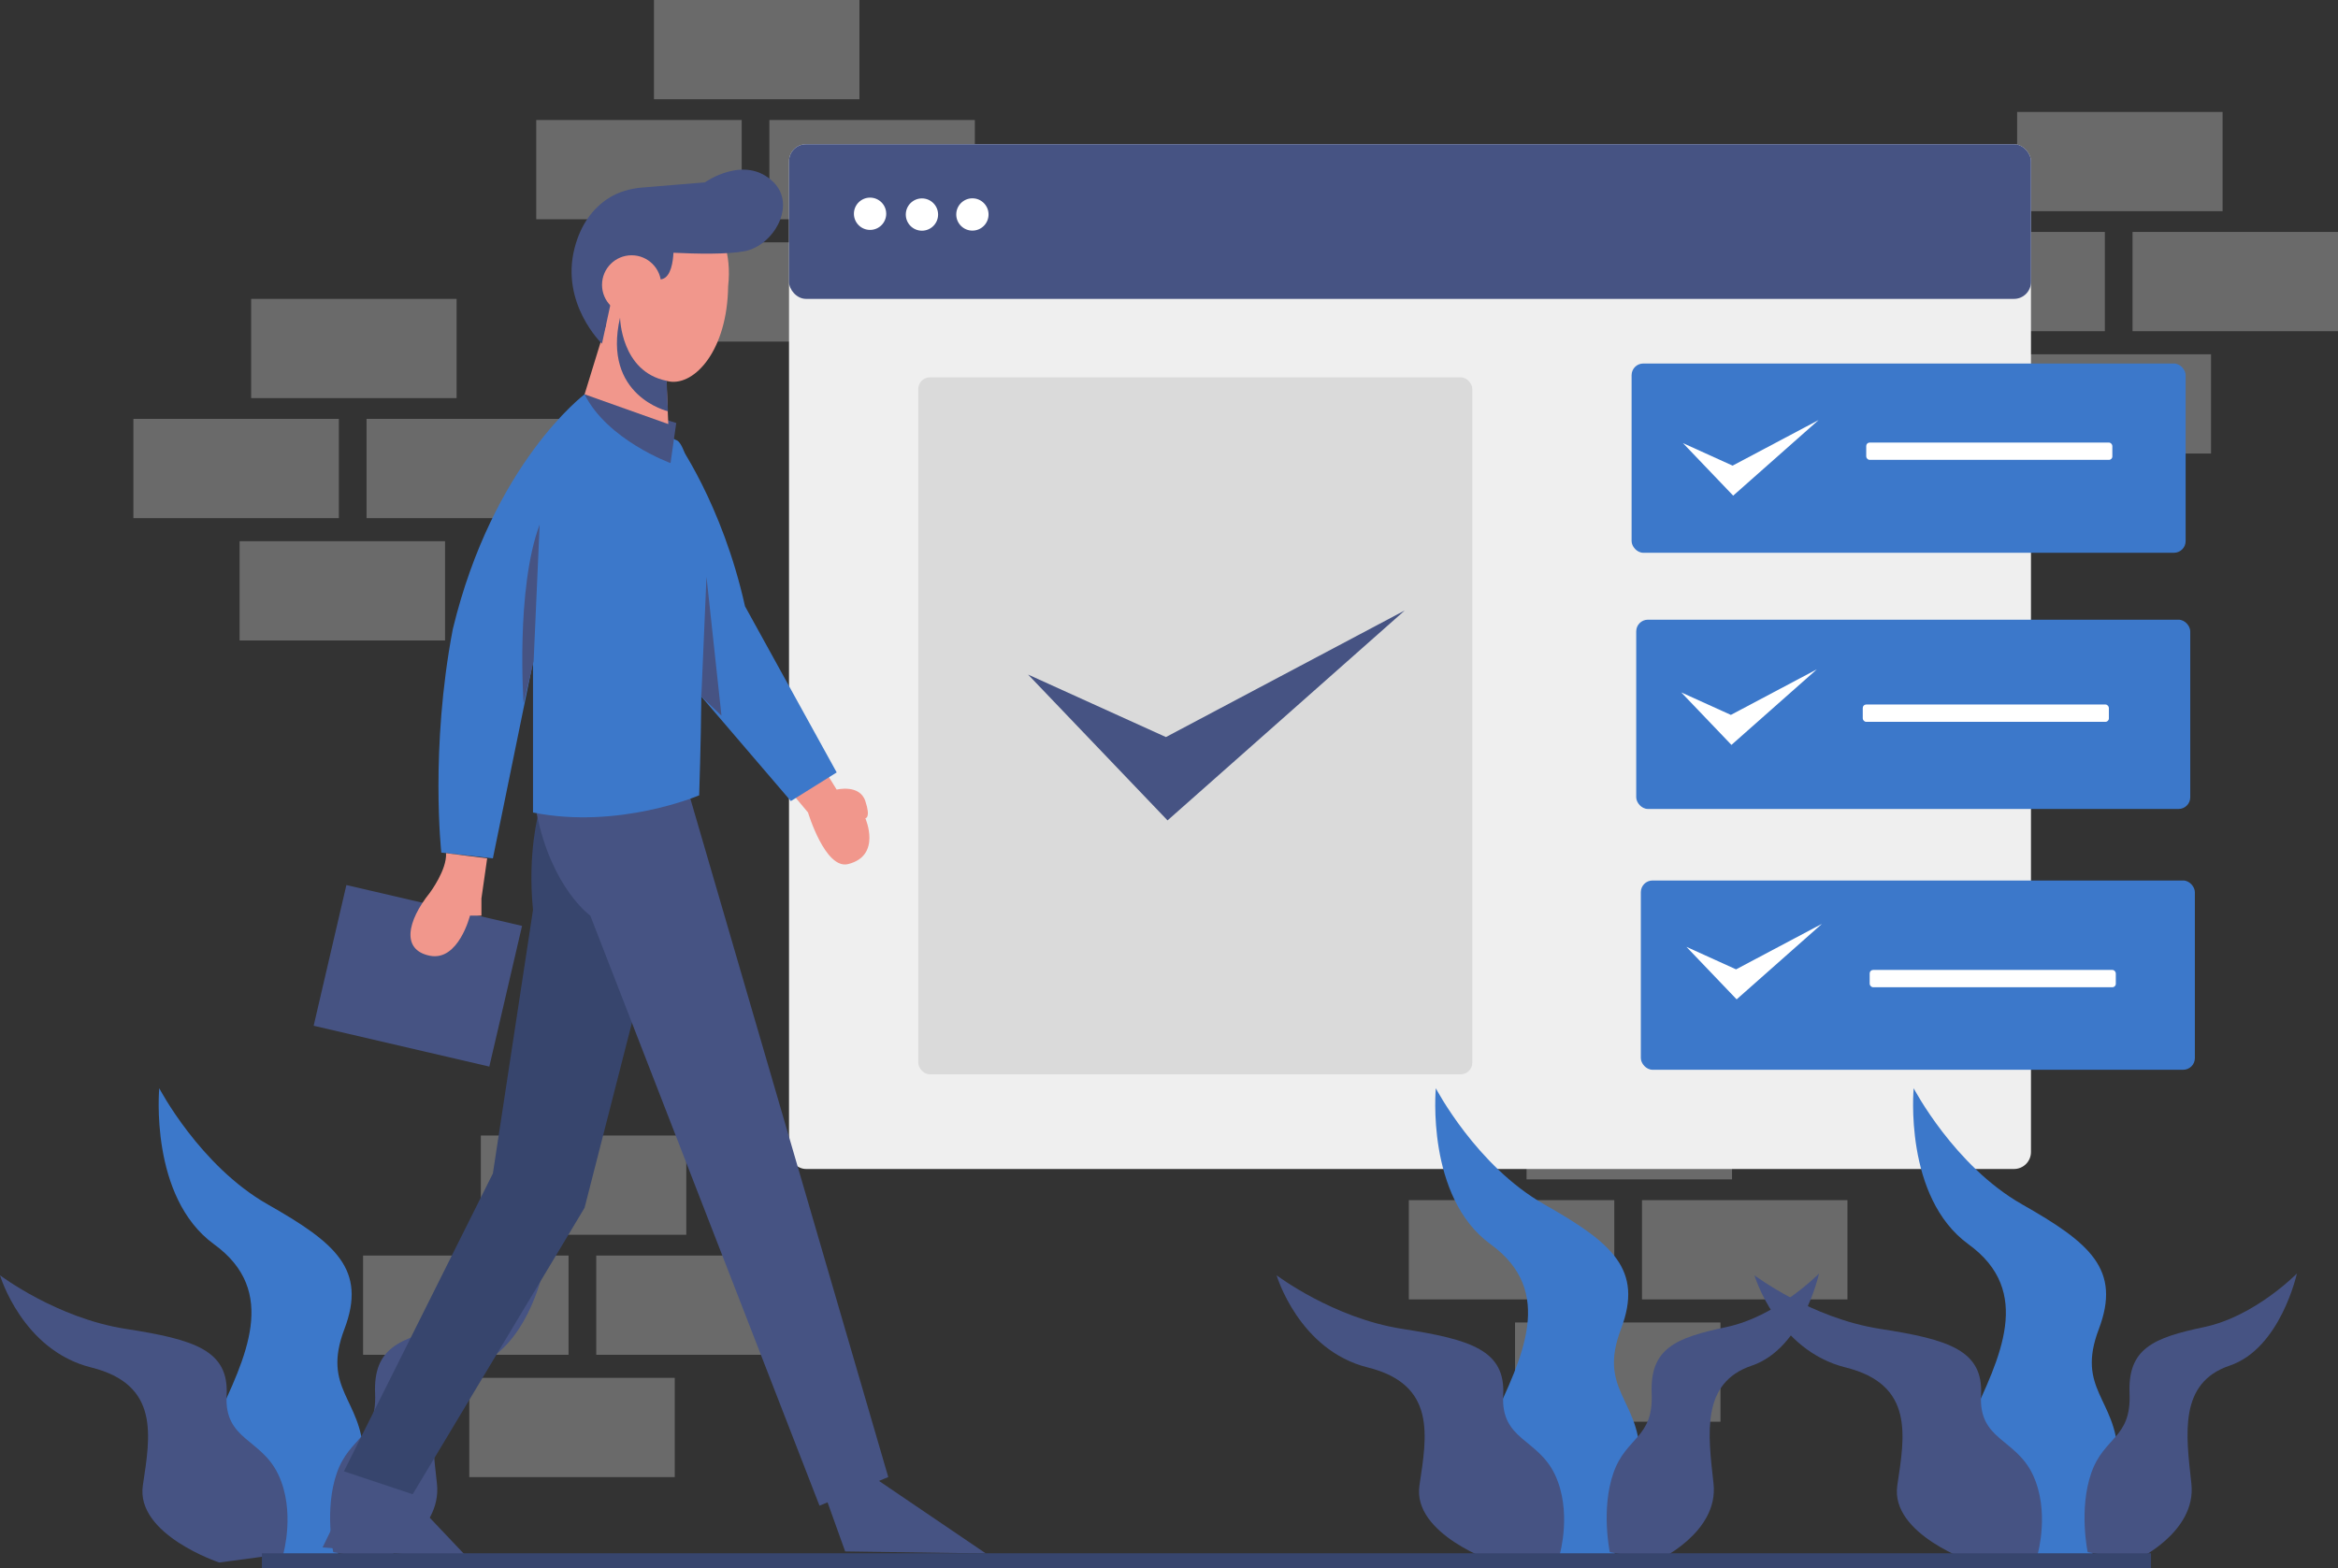 <?xml version="1.0" encoding="UTF-8"?> <svg xmlns="http://www.w3.org/2000/svg" id="Layer_1" data-name="Layer 1" viewBox="0 0 6486.13 4352.11"><rect x="0" y="0" width="6486.13" height="4352.11" fill="#333333" stroke="none"/><defs><style>.cls-1{fill:#bababa;opacity:0.41;}.cls-2{fill:#efefef;}.cls-3{fill:#3c78ca;}.cls-4{fill:#465383;}.cls-5{fill:#37456d;}.cls-6{fill:#f1978c;}.cls-7{fill:#fff;}</style></defs><rect class="cls-1" x="696.71" y="829.35" width="569.98" height="275.38"></rect><rect class="cls-1" x="370.1" y="1162.37" width="569.98" height="275.38"></rect><rect class="cls-1" x="1016.92" y="1162.37" width="569.98" height="275.38"></rect><rect class="cls-1" x="664.69" y="1501.79" width="569.98" height="275.38"></rect><rect class="cls-1" x="5595.95" y="310.6" width="569.98" height="275.38"></rect><rect class="cls-1" x="5269.33" y="643.62" width="569.98" height="275.38"></rect><rect class="cls-1" x="5916.16" y="643.62" width="569.98" height="275.38"></rect><rect class="cls-1" x="5563.93" y="983.05" width="569.98" height="275.38"></rect><rect class="cls-1" x="1333.93" y="3150.88" width="569.98" height="275.38"></rect><rect class="cls-1" x="1007.32" y="3483.9" width="569.98" height="275.38"></rect><rect class="cls-1" x="1654.15" y="3483.9" width="569.98" height="275.38"></rect><rect class="cls-1" x="1301.91" y="3823.32" width="569.98" height="275.38"></rect><rect class="cls-1" x="4235.05" y="2997.18" width="569.98" height="275.38"></rect><rect class="cls-1" x="3908.43" y="3330.2" width="569.98" height="275.38"></rect><rect class="cls-1" x="4555.26" y="3330.2" width="569.98" height="275.38"></rect><rect class="cls-1" x="4203.03" y="3669.62" width="569.98" height="275.38"></rect><rect class="cls-1" x="1814.25" width="569.98" height="275.38"></rect><rect class="cls-1" x="1487.64" y="333.02" width="569.98" height="275.38"></rect><rect class="cls-1" x="2134.46" y="333.02" width="569.98" height="275.38"></rect><rect class="cls-1" x="1782.23" y="672.44" width="569.98" height="275.38"></rect><rect class="cls-2" x="2188.9" y="400.26" width="3445.47" height="2843.48" rx="47.09"></rect><path class="cls-3" d="M4267.83,4306.25s-210.25-185.43-127.48-362.61,175.39-360-5-491-152.08-433-152.08-433,112.43,215.26,300.76,322.23,275.83,180.49,212.78,346.42S4544.49,3882,4549.68,4035s-84,301.34-84,301.34Z"></path><path class="cls-4" d="M4597.25,4330.73s171.59-77.33,156.45-214.13-35.33-279.56,106-327.15,186.73-255.76,186.73-255.76-116.07,119-257.39,148.7-212,59.48-206.92,184.39-70.65,119-106,220.08S4466,4306.93,4466,4306.93Z"></path><path class="cls-4" d="M4149.72,4335.65s-232.34-77.33-211.84-214.13,47.84-279.56-143.5-327.15-252.84-255.76-252.84-255.76,157.17,119,348.51,148.7,287,59.48,280.17,184.39,95.67,119,143.51,220.08,13.66,220.07,13.66,220.07Z"></path><path class="cls-3" d="M726.29,4306.25S516,4120.82,598.81,3943.64s175.39-360-4.95-491-152.07-433-152.07-433,112.43,215.26,300.75,322.23,275.83,180.49,212.79,346.42S1003,3882,1008.14,4035s-84,301.34-84,301.34Z"></path><path class="cls-4" d="M1055.71,4330.73s171.59-77.33,156.45-214.13-35.33-279.56,106-327.15,186.73-255.76,186.73-255.76-116.07,119-257.38,148.7-212,59.48-206.92,184.39-70.66,119-106,220.08-10.09,220.07-10.09,220.07Z"></path><path class="cls-4" d="M608.19,4335.65s-232.35-77.33-211.84-214.13S444.18,3842,252.84,3794.37,0,3538.61,0,3538.61s157.17,119,348.51,148.7,287,59.48,280.18,184.39,95.67,119,143.5,220.08,13.67,220.07,13.67,220.07Z"></path><path class="cls-3" d="M5593.51,4306.25S5383.25,4120.82,5466,3943.64s175.4-360-5-491-152.07-433-152.07-433,112.43,215.26,300.75,322.23,275.84,180.49,212.79,346.42S5870.16,3882,5875.36,4035s-84,301.34-84,301.34Z"></path><path class="cls-4" d="M5922.92,4330.73s171.59-77.33,156.45-214.13-35.33-279.56,106-327.15,186.74-255.76,186.74-255.76-116.08,119-257.39,148.7-212,59.48-206.92,184.39-70.66,119-106,220.08-10.1,220.07-10.1,220.07Z"></path><path class="cls-4" d="M5475.4,4335.65s-232.34-77.33-211.84-214.13,47.83-279.56-143.51-327.15-252.84-255.76-252.84-255.76,157.17,119,348.51,148.7,287,59.48,280.18,184.39,95.67,119,143.5,220.08,13.67,220.07,13.67,220.07Z"></path><rect class="cls-4" x="2188.9" y="400.26" width="3445.47" height="429.08" rx="47.09"></rect><polygon class="cls-4" points="990.18 4097.68 894.92 4293.79 1301.97 4327.25 1101.23 4115.36 990.18 4097.68"></polygon><polygon class="cls-4" points="2294.99 4166.35 2344.7 4304.94 2735.03 4310.52 2422.77 4098.63 2294.99 4166.35"></polygon><path class="cls-5" d="M1494.58,2254.58s-31.79,111.27-15.9,270.23L1367.41,3256,954.12,4082.6l190.75,63.59,476.87-794.8,174.86-683.52Z"></path><path class="cls-4" d="M1907.87,2191l556.35,1907.5L2273.47,4178,1637.64,2540.7s-107.15-75.68-149-284.22Z"></path><path class="cls-6" d="M2288.24,2138.05l32.92,52.95s63.58-15.9,79.48,31.79,0,47.68,0,47.68,46.12,103.72-47.69,127.17c-63.58,15.9-111.27-143.06-111.27-143.06l-48-57.44Z"></path><rect class="cls-4" x="908.9" y="2507.33" width="500.32" height="400.82" transform="translate(643.52 -192.17) rotate(13.09)"></rect><path class="cls-3" d="M1876.08,1221.35s127.16,174.85,190.75,461l254.33,461L2194,2222.79l-248.32-290Z"></path><path class="cls-3" d="M1621.74,1094.18l254.34,127.17s95.37,0,63.58,985.54c0,0-222.54,95.38-461,47.69V1269Z"></path><path class="cls-3" d="M1621.74,1094.18s-254.33,190.75-365.6,651.73c-63.58,333.81-31.79,619.94-31.79,619.94l143.06,15.9,111.27-544.44L1653.54,1428S1733,1284.93,1621.74,1094.18Z"></path><path class="cls-6" d="M1351.51,2381.75,1335.62,2493v47.68h-31.79S1272,2667.87,1192.56,2652s-63.59-95.38,0-174.86c0,0,47.68-63.58,44.87-109.82Z"></path><path class="cls-4" d="M1621.74,1094.18l254.34,79.48-15.9,111.27S1685.33,1221.35,1621.74,1094.18Z"></path><path class="cls-6" d="M2020,794.41c-2.29,177.71-92.45,275.17-162.52,264.23C1740.25,1040.35,1644,832.27,1644,832.27c-35.58-29.69-35.13-238.76,116-279.52S2040.3,612.57,2020,794.41Z"></path><polygon class="cls-6" points="1854.01 1176.75 1844.29 951.12 1685.33 887.53 1621.74 1094.18 1854.01 1176.75"></polygon><path class="cls-4" d="M2146.31,506c-79.48-79.47-190.75,0-190.75,0L1782.5,520.35c-33.31,2.53-66.21,11.69-94.35,29.69-43.54,27.82-77.12,72.94-94,137.7-40.21,154.61,75.82,266,75.82,266L1695.22,837,1781,752.24s23.29,32.64,57.15,21.84c23.31-7.44,28.94-48.11,30.18-72.75,62.61,3.07,150.7,5,198.53-4.54C2146.31,680.89,2209.89,569.62,2146.31,506Z"></path><circle class="cls-6" cx="1752.24" cy="790.44" r="82.08"></circle><path class="cls-4" d="M1720.18,881.22s2.12,150.13,129.31,175.44l3.52,84.52S1670,1098.69,1720.18,881.22Z"></path><path class="cls-4" d="M1497.14,1455.56l-16.73,379.17-27.88,117.1S1430.22,1634,1497.14,1455.56Z"></path><polygon class="cls-4" points="1959.95 1600.54 1945.67 1932.79 2001.51 1985.81 1959.95 1600.54"></polygon><rect class="cls-5" x="726.59" y="4310.04" width="5240.8" height="42.06"></rect><circle class="cls-7" cx="2413.75" cy="593.16" r="44.8"></circle><circle class="cls-7" cx="2557.67" cy="595.34" r="44.8"></circle><circle class="cls-7" cx="2697.66" cy="595.11" r="44.8"></circle><rect class="cls-3" x="4526.44" y="1008.67" width="1537.01" height="525.15" rx="32.36"></rect><rect class="cls-1" x="2547.54" y="1047.09" width="1537.01" height="1933.93" rx="32.36"></rect><rect class="cls-3" x="4539.25" y="1719.53" width="1537.01" height="525.15" rx="32.36"></rect><rect class="cls-3" x="4552.06" y="2443.21" width="1537.01" height="525.15" rx="32.36"></rect><rect class="cls-7" x="5177.32" y="1228.01" width="682.8" height="48.03" rx="9.47"></rect><rect class="cls-7" x="5167.71" y="1954.89" width="682.8" height="48.03" rx="9.47"></rect><rect class="cls-7" x="5186.93" y="2691.38" width="682.8" height="48.03" rx="9.47"></rect><polygon class="cls-7" points="4668.94 1229.61 4808.23 1375.31 5045.18 1165.57 4806.63 1292.05 4668.94 1229.61"></polygon><polygon class="cls-7" points="4664.13 1921.27 4803.42 2066.96 5040.38 1857.23 4801.82 1983.71 4664.13 1921.27"></polygon><polygon class="cls-7" points="4678.54 2627.33 4817.83 2773.03 5054.79 2563.29 4816.23 2689.78 4678.54 2627.33"></polygon><polygon class="cls-4" points="2852.13 1871.79 3238.99 2276.44 3897.1 1693.92 3234.54 2045.21 2852.13 1871.79"></polygon></svg> 
